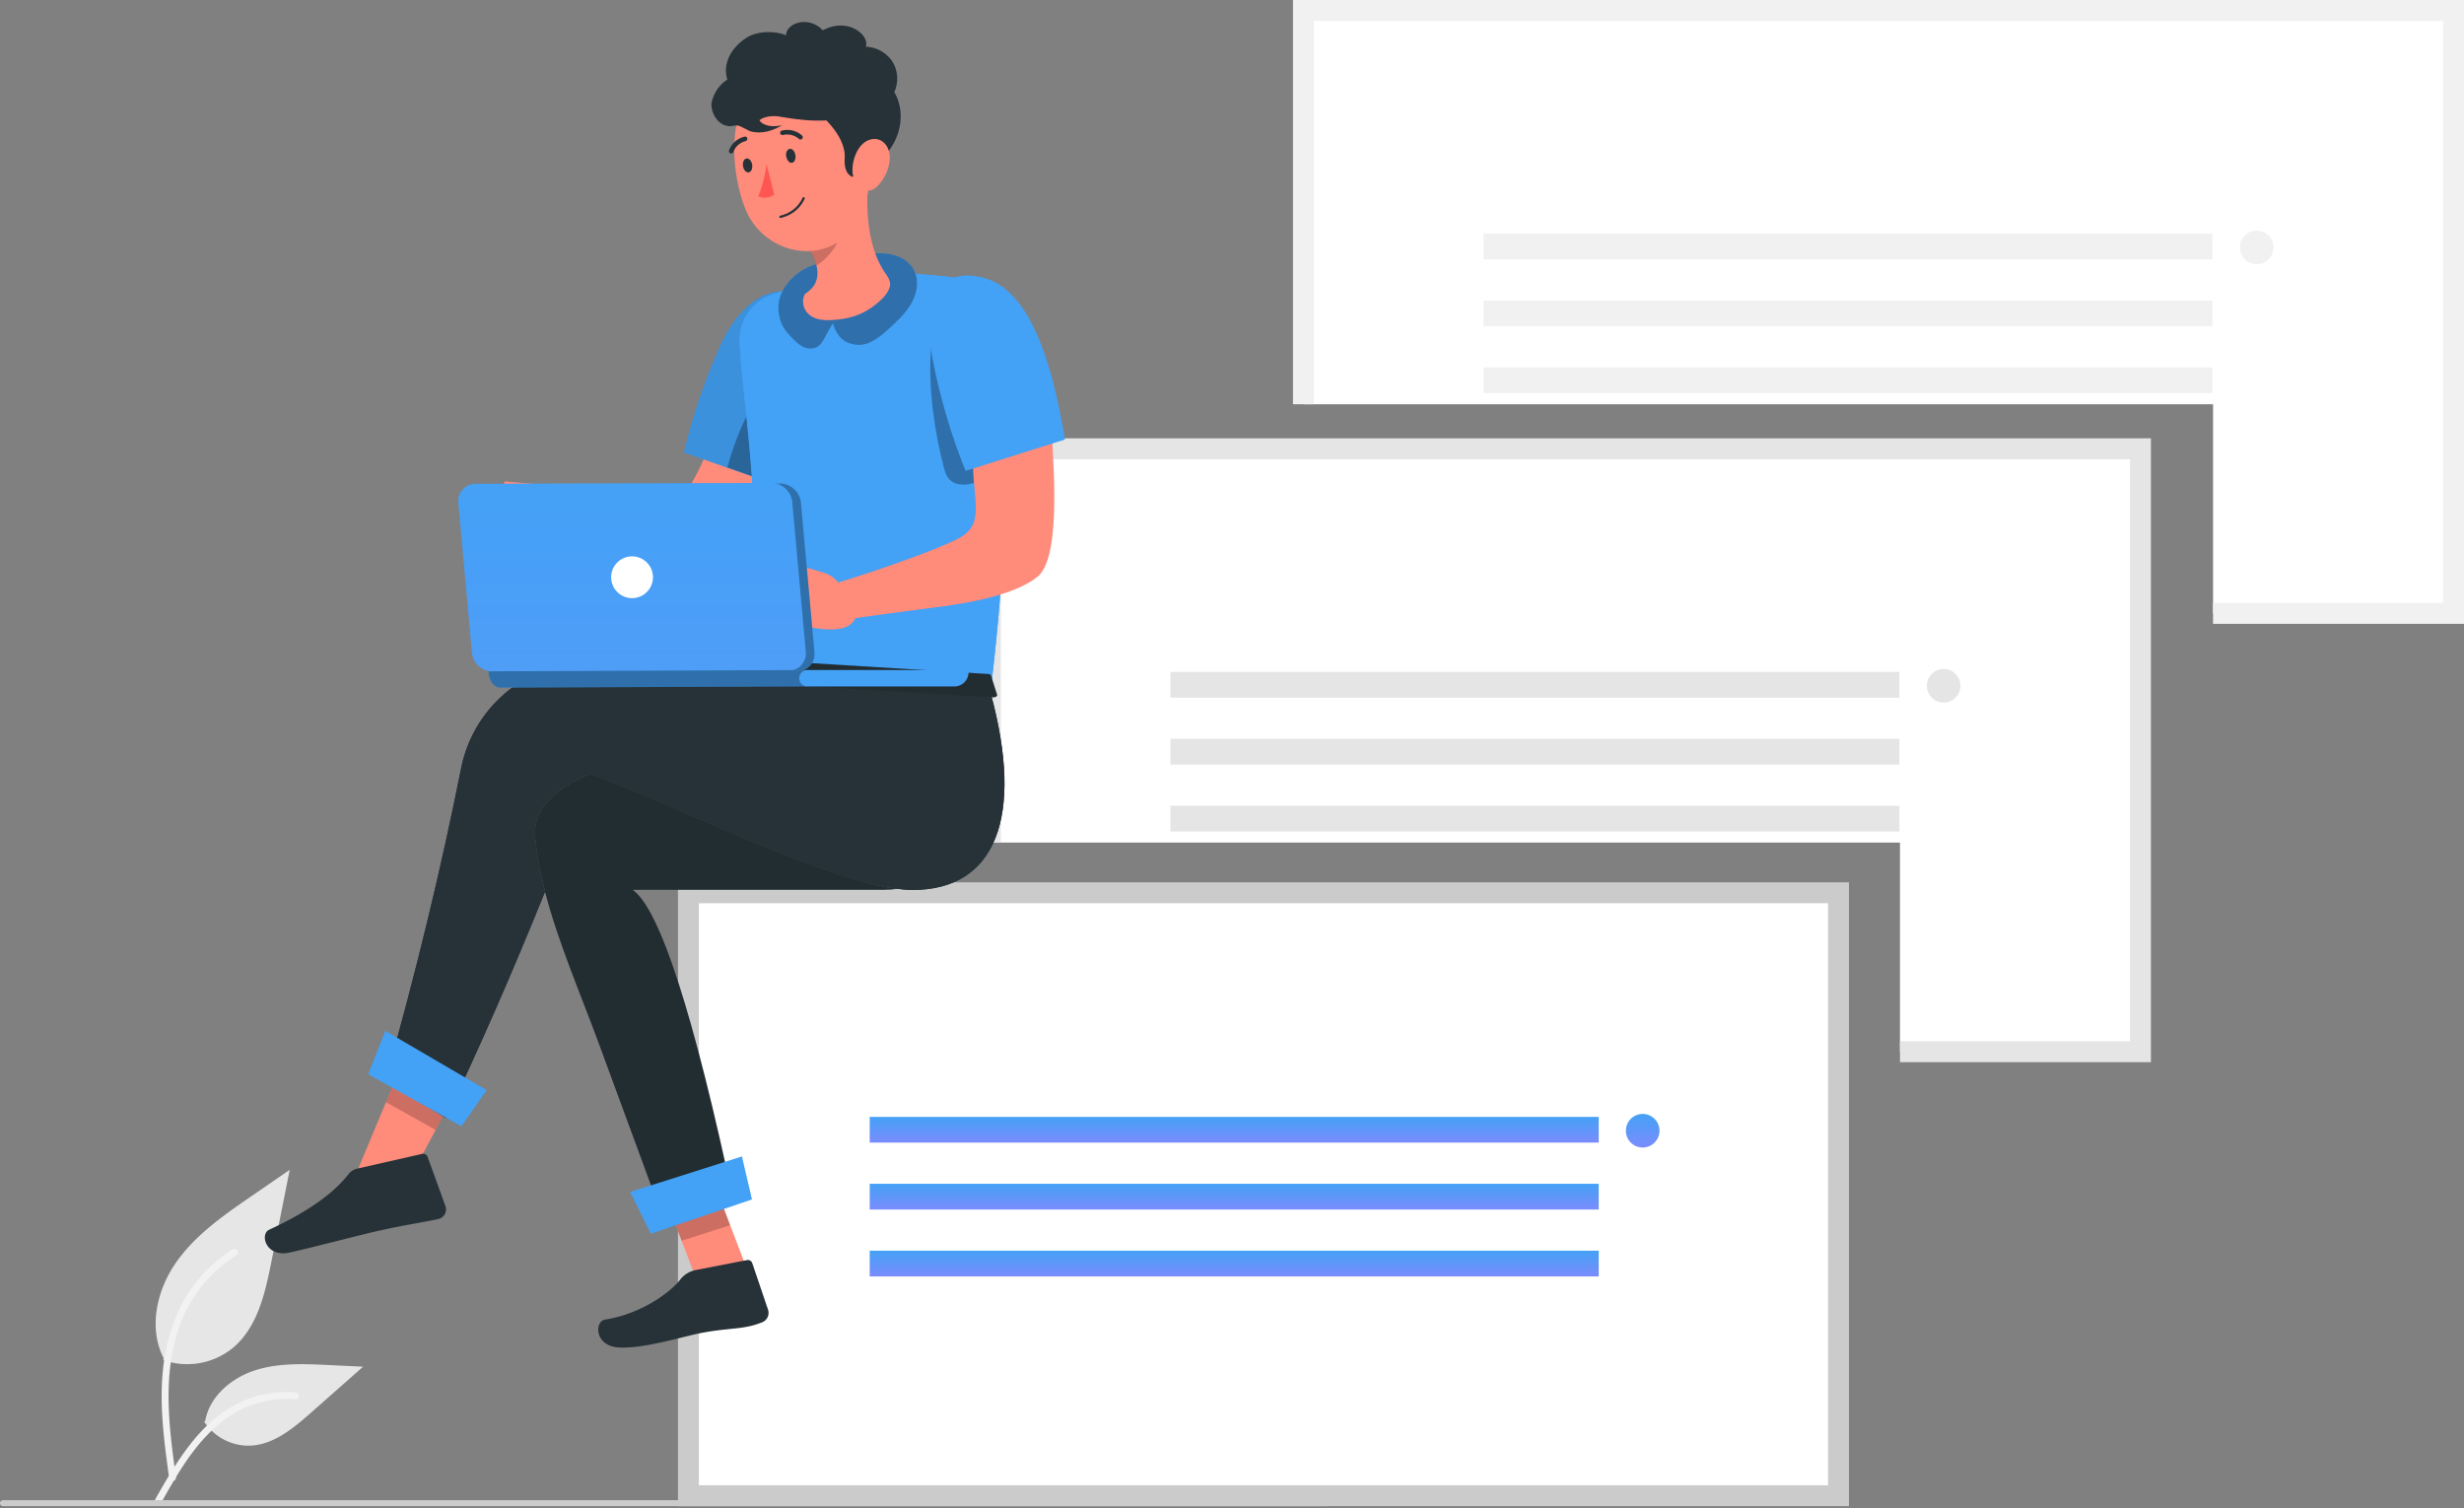 <svg width="500" height="306" viewBox="0 0 500 306" fill="none" xmlns="http://www.w3.org/2000/svg">
  <rect x="0" y="0" width="500" height="306" fill="#808080" stroke="none"/>
  <g clip-path="url(#a)">
    <path d="M33.13 275.986a14.639 14.639 0 0 0 7.4.607 14.638 14.638 0 0 0 6.747-3.099c4.955-4.159 6.51-11.009 7.773-17.354l3.74-18.766-7.829 5.39c-5.63 3.876-11.386 7.877-15.283 13.491-3.898 5.615-5.598 13.279-2.468 19.354" fill="#E6E6E6"/>
    <path d="M34.338 300.013c-.985-7.178-1.999-14.449-1.306-21.704.614-6.443 2.58-12.735 6.582-17.897a29.777 29.777 0 0 1 7.638-6.922c.764-.482 1.467.728.706 1.208a28.31 28.31 0 0 0-11.196 13.509c-2.437 6.199-2.828 12.957-2.409 19.543.254 3.982.794 7.939 1.335 11.89a.726.726 0 0 1-.489.861.705.705 0 0 1-.86-.489l-.001.001Z" fill="#F2F2F2"/>
    <path d="M41.43 288.495a10.783 10.783 0 0 0 9.397 4.852c4.758-.226 8.724-3.545 12.293-6.698l10.56-9.323-6.989-.335c-5.026-.24-10.181-.466-14.968 1.085-4.786 1.552-9.201 5.28-10.076 10.235" fill="#E6E6E6"/>
    <path d="M31.553 304.14c4.743-8.393 10.245-17.721 20.076-20.702a22.367 22.367 0 0 1 8.444-.872c.896.077.672 1.459-.223 1.382a20.811 20.811 0 0 0-13.475 3.565c-3.8 2.586-6.758 6.182-9.262 9.995-1.534 2.335-2.908 4.77-4.281 7.202-.44.777-1.723.216-1.28-.57Z" fill="#F2F2F2"/>
    <path d="M200.973 91.06v79.914h184.576v42.432h48.797V91.06H200.973Z" fill="#fff"/>
    <path d="M436.47 88.942V215.53h-50.921v-4.242h46.68V93.183H203.091v77.791h-4.241V88.942h237.62Z" fill="#E5E5E5"/>
    <path d="M237.5 136.346h147.932v5.222H237.5v-5.222ZM237.5 149.923h147.932v5.223H237.5v-5.223ZM237.5 163.501h147.932v5.222H237.5v-5.222ZM394.411 142.562a3.408 3.408 0 1 1 0-6.816 3.408 3.408 0 0 1 0 6.816Z" fill="#E5E5E5"/>
    <path d="M264.504 2.118v79.914h184.575v42.432h48.797V2.118H264.504Z" fill="#fff"/>
    <path d="M500 0v126.588h-50.921v-4.241h46.68V4.241H266.621v77.791h-4.241V0H500Z" fill="#F1F1F1"/>
    <path d="M301.031 47.404h147.931v5.222H301.031v-5.222ZM301.031 60.981h147.931v5.223H301.031V60.98ZM301.031 74.559h147.931v5.222H301.031v-5.222ZM457.941 53.62a3.408 3.408 0 1 1 0-6.816 3.408 3.408 0 0 1 0 6.816Z" fill="#F1F1F1"/>
    <path d="M139.699 181.16h233.377v122.346H139.699V181.16Z" fill="#fff"/>
    <path d="M137.577 305.627h237.62V179.038h-237.62v126.589Zm233.377-4.243H141.82V183.281h229.134v118.103Z" fill="#CBCBCB"/>
    <path d="M176.484 226.636h147.931v5.223H176.484v-5.223Z" fill="url(#b)"/>
    <path d="M176.484 240.214h147.931v5.222H176.484v-5.222Z" fill="url(#c)"/>
    <path d="M176.484 253.791h147.931v5.222H176.484v-5.222Z" fill="url(#d)"/>
    <path d="M333.395 232.853a3.408 3.408 0 1 1 0-6.815 3.408 3.408 0 0 1 0 6.815Z" fill="url(#e)"/>
    <path d="M.605 305.628h268.641a.606.606 0 0 0 0-1.211H.606a.604.604 0 0 0-.606.606.603.603 0 0 0 .605.605Z" fill="#CBCBCB"/>
    <path d="M165.469 71.826c-.365 1.697-.698 3.17-1.103 4.71a168.011 168.011 0 0 1-1.268 4.566c-.894 2.992-1.92 5.97-3.056 9.002a73.851 73.851 0 0 1-9.226 17.672 33.525 33.525 0 0 1-3.785 4.255 21.36 21.36 0 0 1-5.208 3.68 23.38 23.38 0 0 1-11.802 2.29 32.974 32.974 0 0 1-10.357-2.436 42.865 42.865 0 0 1-4.542-2.17 19.987 19.987 0 0 1-2.139-1.328c-.689-.497-1.341-.921-2.134-1.491l3.602-6.462 1.916.506 2.011.479c1.35.297 2.686.552 4.054.734 2.472.379 4.98.429 7.466.146 1.988-.2 3.894-.889 5.554-1.997a12.134 12.134 0 0 0 1.961-1.751 25.467 25.467 0 0 0 2.002-2.677 47.464 47.464 0 0 0 3.621-6.896c1.122-2.476 2.107-5.094 3.042-7.77.93-2.678 1.765-5.4 2.604-8.141l1.172-4.141c.37-1.364.775-2.823 1.067-4.009l14.548 3.229Z" fill="#FF8B7B"/>
    <path d="M166.65 63.526c-6.202-7.89-15.624-4.998-20.909 7.561a121.52 121.52 0 0 0-6.955 20.727l22.077 7.758c5.806-11.876 12.172-27.96 5.787-36.046Z" fill="#43A1F6"/>
    <path opacity=".102" d="M166.65 63.526c-6.202-7.89-15.624-4.998-20.909 7.561a121.52 121.52 0 0 0-6.955 20.727l22.077 7.758c5.806-11.876 12.172-27.96 5.787-36.046Z" fill="#000"/>
    <path opacity=".302" d="M157.429 76.71c1.815-1.236 5.541 5.942 7.265 14.407a131.404 131.404 0 0 1-3.817 8.414l-13.28-4.67c2.18-7.926 5.746-15.355 9.832-18.15Z" fill="#000"/>
    <path d="m113.325 100.849-4.834-2.636-1.688 10.785c5.377 3.243 8.839 3.521 10.385.844l-.247-2.787a8.847 8.847 0 0 0-3.616-6.206Z" fill="#FF8B7B"/>
    <path d="m102.434 97.684-4.232 8.669 8.642 2.655 1.688-10.79-6.098-.534Z" fill="#FF8B7B"/>
    <path d="m166.741 56.466 11.306-1.587 14.078 1.236a9.779 9.779 0 0 1 8.783 7.995c1.56 8.519 2.413 20.595 2.846 31.002.497 11.688-.798 28.963-2.682 44.555l-47.032-5.691c-.451-41.035-3.552-53.759-3.935-64.626a9.75 9.75 0 0 1 6.786-9.664l9.85-3.22Z" fill="#43A1F6"/>
    <path d="m152.518 260-10.002 2.768-8.975-23.509 9.997-2.773 8.98 23.514Z" fill="#FF8B7B"/>
    <path d="M138.038 259.649c.775-1.031 1.938-1.701 3.206-1.948l10.302-2.002a.932.932 0 0 1 1.108.63l3.188 9.394a2.065 2.065 0 0 1-1.327 2.65c-3.799 1.496-6.366.98-12.309 2.13-3.657.711-11.342 3.146-16.477 2.936-5.139-.214-5.121-5.294-2.964-5.668 7.666-1.204 13.531-5.806 15.273-8.122Z" fill="#263238"/>
    <path opacity=".2" d="m133.542 239.268 4.775 12.505 9.859-3.165-4.629-12.122-10.005 2.782Z" fill="#000"/>
    <path d="M108.582 169.922c.333 3.639 1.049 7.31 2.016 11.018 2.64 10.206 7.155 20.604 10.895 30.746 4.925 13.353 9.526 25.854 13.799 37.492l13.718-4.739c-8.213-38.636-15.086-59.929-20.622-63.882h50.908c.99 0 1.943-.064 2.846-.192-8.774-1.126-22.433-6.535-35.12-11.939-11.205-4.784-21.685-9.541-27.376-11.383h-.014v.014c-6.918 2.895-11.593 7.014-11.05 12.865Z" fill="#263238"/>
    <path opacity=".102" d="M108.582 169.922c.333 3.639 1.049 7.31 2.016 11.018 2.64 10.206 7.155 20.604 10.895 30.746 4.925 13.353 9.526 25.854 13.799 37.492l13.718-4.739c-8.213-38.636-15.086-59.929-20.622-63.882h50.908c.99 0 1.943-.064 2.846-.192-8.774-1.126-22.433-6.535-35.12-11.939-11.205-4.784-21.685-9.541-27.376-11.383h-.014v.014c-6.918 2.895-11.593 7.014-11.05 12.865Z" fill="#000"/>
    <path opacity=".6" d="M119.646 157.043c5.691 1.842 16.171 6.599 27.376 11.383 12.687 5.404 26.346 10.813 35.12 11.939 14.772-1.97 20.335-19.569 4.884-39.872-6.69.009-13.394 3.21-20.111 9.6-20.226-.114-35.982 2.202-47.269 6.95Z" fill="#000"/>
    <path d="M82.793 239.783H71.591l11.734-28.101 7.598 12.901-8.132 15.2Z" fill="#FF8B7B"/>
    <path d="m72.509 237.129 13.148-2.987a.917.917 0 0 1 1.103.588l3.667 10.111a2.018 2.018 0 0 1-1.377 2.499c-.019.005-.041.014-.06.018-4.61.963-6.877 1.195-12.655 2.504-3.561.812-12.564 3.174-17.475 4.287-4.907 1.113-6.198-3.694-4.246-4.611 8.765-4.054 13.517-7.935 16.066-11.241a3.16 3.16 0 0 1 1.829-1.168Z" fill="#263238"/>
    <path opacity=".2" d="m83.326 211.691-4.994 11.967 10.075 5.627 2.517-4.692-7.598-12.902Z" fill="#000"/>
    <path d="m78.182 219.398 12.327 7.456c6.84-14.383 13.54-29.688 20.089-45.914-.967-3.708-1.683-7.379-2.016-11.018-.543-5.851 4.132-9.97 11.05-12.865v-.014h.014c5.691 1.842 16.171 6.599 27.376 11.383 12.687 5.404 26.346 10.813 35.12 11.939 1.099.146 2.103.224 3.038.224 16.855 0 22.674-14.772 15.87-39.845-6.69-.028-15.756-.388-27.203-1.081-22.091-5.308-41.085-7.055-56.983-5.245-11.62 1.318-21.033 10.047-23.309 21.544-4.036 20.299-9.162 41.441-15.373 63.436Z" fill="#263238"/>
    <path d="m78.182 219.398 12.327 7.456c6.84-14.383 13.54-29.688 20.089-45.914-.967-3.708-1.683-7.379-2.016-11.018-.543-5.851 4.132-9.97 11.05-12.865v-.014h.014c5.691 1.842 16.171 6.599 27.376 11.383 12.687 5.404 26.346 10.813 35.12 11.939 1.099.146 2.103.224 3.038.224 16.855 0 22.674-14.772 15.87-39.845-6.69-.028-15.756-.388-27.203-1.081-22.091-5.308-41.085-7.055-56.983-5.245-11.62 1.318-21.033 10.047-23.309 21.544-4.036 20.299-9.162 41.441-15.373 63.436Z" fill="#263238"/>
    <path d="m166.741 56.466 11.306-1.587 14.078 1.236a9.779 9.779 0 0 1 8.783 7.995c1.56 8.519 2.413 20.595 2.846 31.002.497 11.688-.798 28.963-2.682 44.555l-47.032-5.691c-.451-41.035-3.552-53.759-3.935-64.626a9.75 9.75 0 0 1 6.786-9.664l9.85-3.22Z" fill="#43A1F6"/>
    <path d="m201.091 137.064 1.213 3.817c.159.296-.178.606-.68.625l-46.95-2.814c-.392 0-.711-.169-.748-.42l-.497-3.835c0-.269.292-.497.712-.515l46.193 2.836a.805.805 0 0 1 .757.306Z" fill="#263238"/>
    <path opacity=".102" d="m201.091 137.064 1.213 3.817c.159.296-.178.606-.68.625l-46.95-2.814c-.392 0-.711-.169-.748-.42l-.497-3.835c0-.269.292-.497.712-.515l46.193 2.836a.805.805 0 0 1 .757.306Z" fill="#000"/>
    <path opacity=".302" d="M196.334 60.243c-9.38-1.651-8.911 19.65-4.642 35.234 1.231 4.51 6.571 2.627 8.377 1.45 5.915-3.849 7.917-29.885-3.735-36.684Z" fill="#000"/>
    <path d="M197.461 91.778c-.352 9.217 2.572 14.037-2.331 17.116-4.907 3.073-33.939 12.7-34.641 11.492 1.405 2.221 2.764 4.123 4.173 6.344 8.355-1.25 16.723-2.408 25.105-3.476 6.116-.775 15.975-2.348 20.768-6.225 4.342-3.507 3.567-18.885 2.832-29.966-2.608-1.524-7.912.05-15.906 4.715Z" fill="#FF8B7B"/>
    <path d="M199.973 56.48c-9.645-2.827-13.293 4.893-10.361 18.146a120.516 120.516 0 0 0 6.335 20.923l20.161-6.366c-2.18-13.01-6.266-29.803-16.135-32.703ZM185.996 56.42c.347 2.007-.338 4.082-1.455 5.783-1.113 1.701-2.631 3.097-4.132 4.47-1.906 1.746-4.182 3.612-6.745 3.274-2.366-.31-3.725-1.505-4.679-4.323-2.029 3.265-2.125 4.893-4.355 5.098-1.441.137-2.7-.92-3.712-1.956-1.788-1.838-2.59-2.891-2.914-5.436-.534-4.136 2.823-7.972 6.736-9.427 4.195-1.56 7.921-1.933 12.281-2.435 3.639-.42 8.245.716 8.975 4.953Z" fill="#43A1F6"/>
    <path opacity=".302" d="M185.996 56.42c.347 2.007-.338 4.082-1.455 5.783-1.113 1.701-2.631 3.097-4.132 4.47-1.906 1.746-4.182 3.612-6.745 3.274-2.366-.31-3.725-1.505-4.679-4.323-2.029 3.265-2.125 4.893-4.355 5.098-1.441.137-2.7-.92-3.712-1.956-1.788-1.838-2.59-2.891-2.914-5.436-.534-4.136 2.823-7.972 6.736-9.427 4.195-1.56 7.921-1.933 12.281-2.435 3.639-.42 8.245.716 8.975 4.953Z" fill="#000"/>
    <path d="m176.136 36.565-5.103 5.892-6.941 8.026a8.794 8.794 0 0 1 1.423 2.837c.734 2.262.515 4.496-1.92 6.152-1.063.492-1.601 6.024 5.367 5.45 4.748-.26 7.753-1.911 10.526-4.793 1.277-1.715 1.61-2.636.296-4.506-3.771-5.286-4.068-12.956-3.648-19.058Z" fill="#FF8B7B"/>
    <path opacity=".2" d="m165.761 48.495 4.378-5.792c.05.173.11.356.173.552.21.816.352 1.646.434 2.485.264 2.873-2.431 6.558-5.067 8.132l-.201-.575a11.08 11.08 0 0 0-1.295-2.718.451.451 0 0 0-.128-.123l1.706-1.961Z" fill="#000"/>
    <path d="M175.662 25.715c.789 9.513 1.664 15.04-2.417 20.436-6.171 8.172-18.448 5.29-22.032-3.854-3.229-8.222-3.904-22.392 4.825-27.29 6.398-3.539 14.457-1.217 17.995 5.181a13.297 13.297 0 0 1 1.629 5.527Z" fill="#FF8B7B"/>
    <path d="m177.057 34.134-4.068 1.76c-1.404-.57-1.678-2.225-1.582-3.74.237-3.867-3.11-8.18-10.047-12.942 7.379-2.421 12.177-3.817 14.388-4.182 1.163-.196 5.354 2.85 6.002 4.164 1.838 3.721 1.085 8.145-1.427 11.442a24.186 24.186 0 0 1-3.266 3.498Z" fill="#263238"/>
    <path d="M180.546 32.415a8.711 8.711 0 0 1-2.723 5.563c-2.034 1.852-4.51-.173-4.802-2.873-.246-2.407.967-5.933 3.425-6.74 2.453-.812 4.337 1.405 4.1 4.05Z" fill="#FF8B7B"/>
    <path d="M161.392 31.42c.146.776-.141 1.505-.652 1.615-.515.105-.985-.424-1.181-1.2-.196-.775.141-1.505.657-1.623.515-.119 1.035.42 1.176 1.209ZM152.618 33.35c.155.788-.141 1.518-.657 1.623-.51.11-1.03-.429-1.176-1.195-.146-.77.15-1.51.652-1.614.506-.11 1.035.406 1.181 1.185Z" fill="#263238"/>
    <path d="M155.541 33.309a25.715 25.715 0 0 1-1.669 6.512c.948.502 2.034.397 3.252-.32l-1.583-6.192Z" fill="#FF5652"/>
    <path d="M159.34 43.943a6.805 6.805 0 0 0 3.954-3.625.242.242 0 0 0-.133-.306.243.243 0 0 0-.305.142 6.517 6.517 0 0 1-4.51 3.602.243.243 0 0 0-.201.27.24.24 0 0 0 .269.2c.014 0 .023-.004.032-.004.305-.073.602-.165.894-.279ZM162.596 28.278a.419.419 0 0 0 .192-.127.474.474 0 0 0-.055-.662 4.461 4.461 0 0 0-4.091-.99.462.462 0 0 0-.314.575c0 .005.004.014.004.019a.476.476 0 0 0 .593.296 3.573 3.573 0 0 1 3.201.807.454.454 0 0 0 .47.082ZM151.619 28.292a.513.513 0 0 0 .032-.233.473.473 0 0 0-.579-.328 4.443 4.443 0 0 0-3.142 2.805.472.472 0 0 0 .305.583.472.472 0 0 0 .584-.31 3.546 3.546 0 0 1 2.495-2.175.463.463 0 0 0 .305-.342Z" fill="#263238"/>
    <path d="m166.915 116.131-4.958-1.446.456 12.191c7.165 1.691 10.973.884 11.424-2.417l-1.381-2.668c-1.172-2.308-2.823-4.98-5.541-5.66Z" fill="#FF8B7B"/>
    <path d="m154.542 118.065 1.464 6.845 6.412 1.956-.461-12.181-7.415 3.38Z" fill="#FF8B7B"/>
    <path d="m152.59 243.386-20.522 6.964-4.195-8.478 22.688-7.21 2.029 8.724ZM93.637 228.546 74.711 217.98l3.484-8.793 20.555 12.008-5.113 7.351ZM161.764 136.217l-60.033.178c-2.121.004-4.01-1.724-4.2-3.84l-2.75-30.391c-.192-2.121 1.386-3.858 3.506-3.863l60.034-.178c2.121-.004 4.009 1.724 4.2 3.84l2.75 30.396c.192 2.116-1.386 3.853-3.507 3.858Z" fill="#43A1F6"/>
    <path opacity=".302" d="m161.764 136.217-60.033.178c-2.121.004-4.01-1.724-4.2-3.84l-2.75-30.391c-.192-2.121 1.386-3.858 3.506-3.863l60.034-.178c2.121-.004 4.009 1.724 4.2 3.84l2.75 30.396c.192 2.116-1.386 3.853-3.507 3.858Z" fill="#000"/>
    <path d="m159.999 136.094-60.033.173c-2.121.009-4.01-1.719-4.2-3.84l-2.75-30.391c-.192-2.116 1.386-3.853 3.502-3.863L156.556 98c2.116-.004 4.009 1.72 4.2 3.84l2.746 30.391c.191 2.116-1.382 3.858-3.503 3.863Z" fill="#43A1F6"/>
    <path opacity=".2" d="m159.999 136.094-60.033.173c-2.121.009-4.01-1.719-4.2-3.84l-2.75-30.391c-.192-2.116 1.386-3.853 3.502-3.863L156.556 98c2.116-.004 4.009 1.72 4.2 3.84l2.746 30.391c.191 2.116-1.382 3.858-3.503 3.863Z" fill="url(#f)"/>
    <path d="M124.04 117.564a4.244 4.244 0 0 0 4.648 3.79 4.238 4.238 0 0 0 3.789-4.647 4.24 4.24 0 0 0-4.647-3.79 4.238 4.238 0 0 0-3.79 4.647Z" fill="#fff"/>
    <path d="M99.136 136.23c0 1.815 1.081 3.298 2.394 3.298h.028l61.963-.247c.67 0 1.217-.748 1.217-1.646-.013-.917-.547-1.669-1.217-1.669l-64.385.264Z" fill="#43A1F6"/>
    <path opacity=".302" d="M99.136 136.23c0 1.815 1.081 3.298 2.394 3.298h.028l61.963-.247c.67 0 1.217-.748 1.217-1.646-.013-.917-.547-1.669-1.217-1.669l-64.385.264Z" fill="#000"/>
    <path d="M163.844 139.29h29.821a2.873 2.873 0 0 0 2.877-2.873c0-.25-.2-.451-.446-.451h-32.252a1.66 1.66 0 0 0-1.66 1.664c0 .917.743 1.66 1.66 1.66Z" fill="#43A1F6"/>
    <path d="M148.044 25.615c-2.81-.16-3.959-3.48-3.621-4.912.442-1.86 1.546-3.543 3.169-4.546-.903-2.805.319-6.084 3.708-8.387 2.207-1.5 5.823-1.624 8.204-.602 0-2.477 4.551-4.1 7.475-1.022 2.553-1.423 5.759-1.34 7.848.707.689.68 1.177 1.724.867 2.64 2.312.028 4.56 1.4 5.645 3.444 1.081 2.048.949 4.679-.328 6.608-.93 1.4-3.096 1.368-4.734 1.008-.775 1.674-2.481 2.526-4.227 3.105-5.413 1.797-12.838.11-14.151-.04-1.309-.156-2.714.004-3.795.756.361.73 1.346 1.054 2.153 1.186.803.128 1.623 0 2.431-.123-1.993 1.127-3.963 1.765-6.203 1.272-.665-.15-2.166-1.194-2.85-1.245-.684-.054-1.66.251-1.591.15Z" fill="#263238"/>
  </g>
  <defs>
    <linearGradient id="b" x1="250.449" y1="226.636" x2="250.449" y2="231.859" gradientUnits="userSpaceOnUse">
      <stop stop-color="#43A1F6"/>
      <stop offset="1" stop-color="#7B8CFC"/>
    </linearGradient>
    <linearGradient id="c" x1="250.449" y1="240.214" x2="250.449" y2="245.436" gradientUnits="userSpaceOnUse">
      <stop stop-color="#43A1F6"/>
      <stop offset="1" stop-color="#7B8CFC"/>
    </linearGradient>
    <linearGradient id="d" x1="250.449" y1="253.791" x2="250.449" y2="259.013" gradientUnits="userSpaceOnUse">
      <stop stop-color="#43A1F6"/>
      <stop offset="1" stop-color="#7B8CFC"/>
    </linearGradient>
    <linearGradient id="e" x1="333.395" y1="226.037" x2="333.395" y2="232.853" gradientUnits="userSpaceOnUse">
      <stop stop-color="#43A1F6"/>
      <stop offset="1" stop-color="#7B8CFC"/>
    </linearGradient>
    <linearGradient id="f" x1="128.259" y1="98" x2="128.259" y2="136.267" gradientUnits="userSpaceOnUse">
      <stop stop-color="#43A1F6"/>
      <stop offset="1" stop-color="#7B8CFC"/>
    </linearGradient>
    <clipPath id="a">
      <path fill="#fff" transform="matrix(-1 0 0 1 500 0)" d="M0 0h500v305.627H0z"/>
    </clipPath>
  </defs>
</svg>
